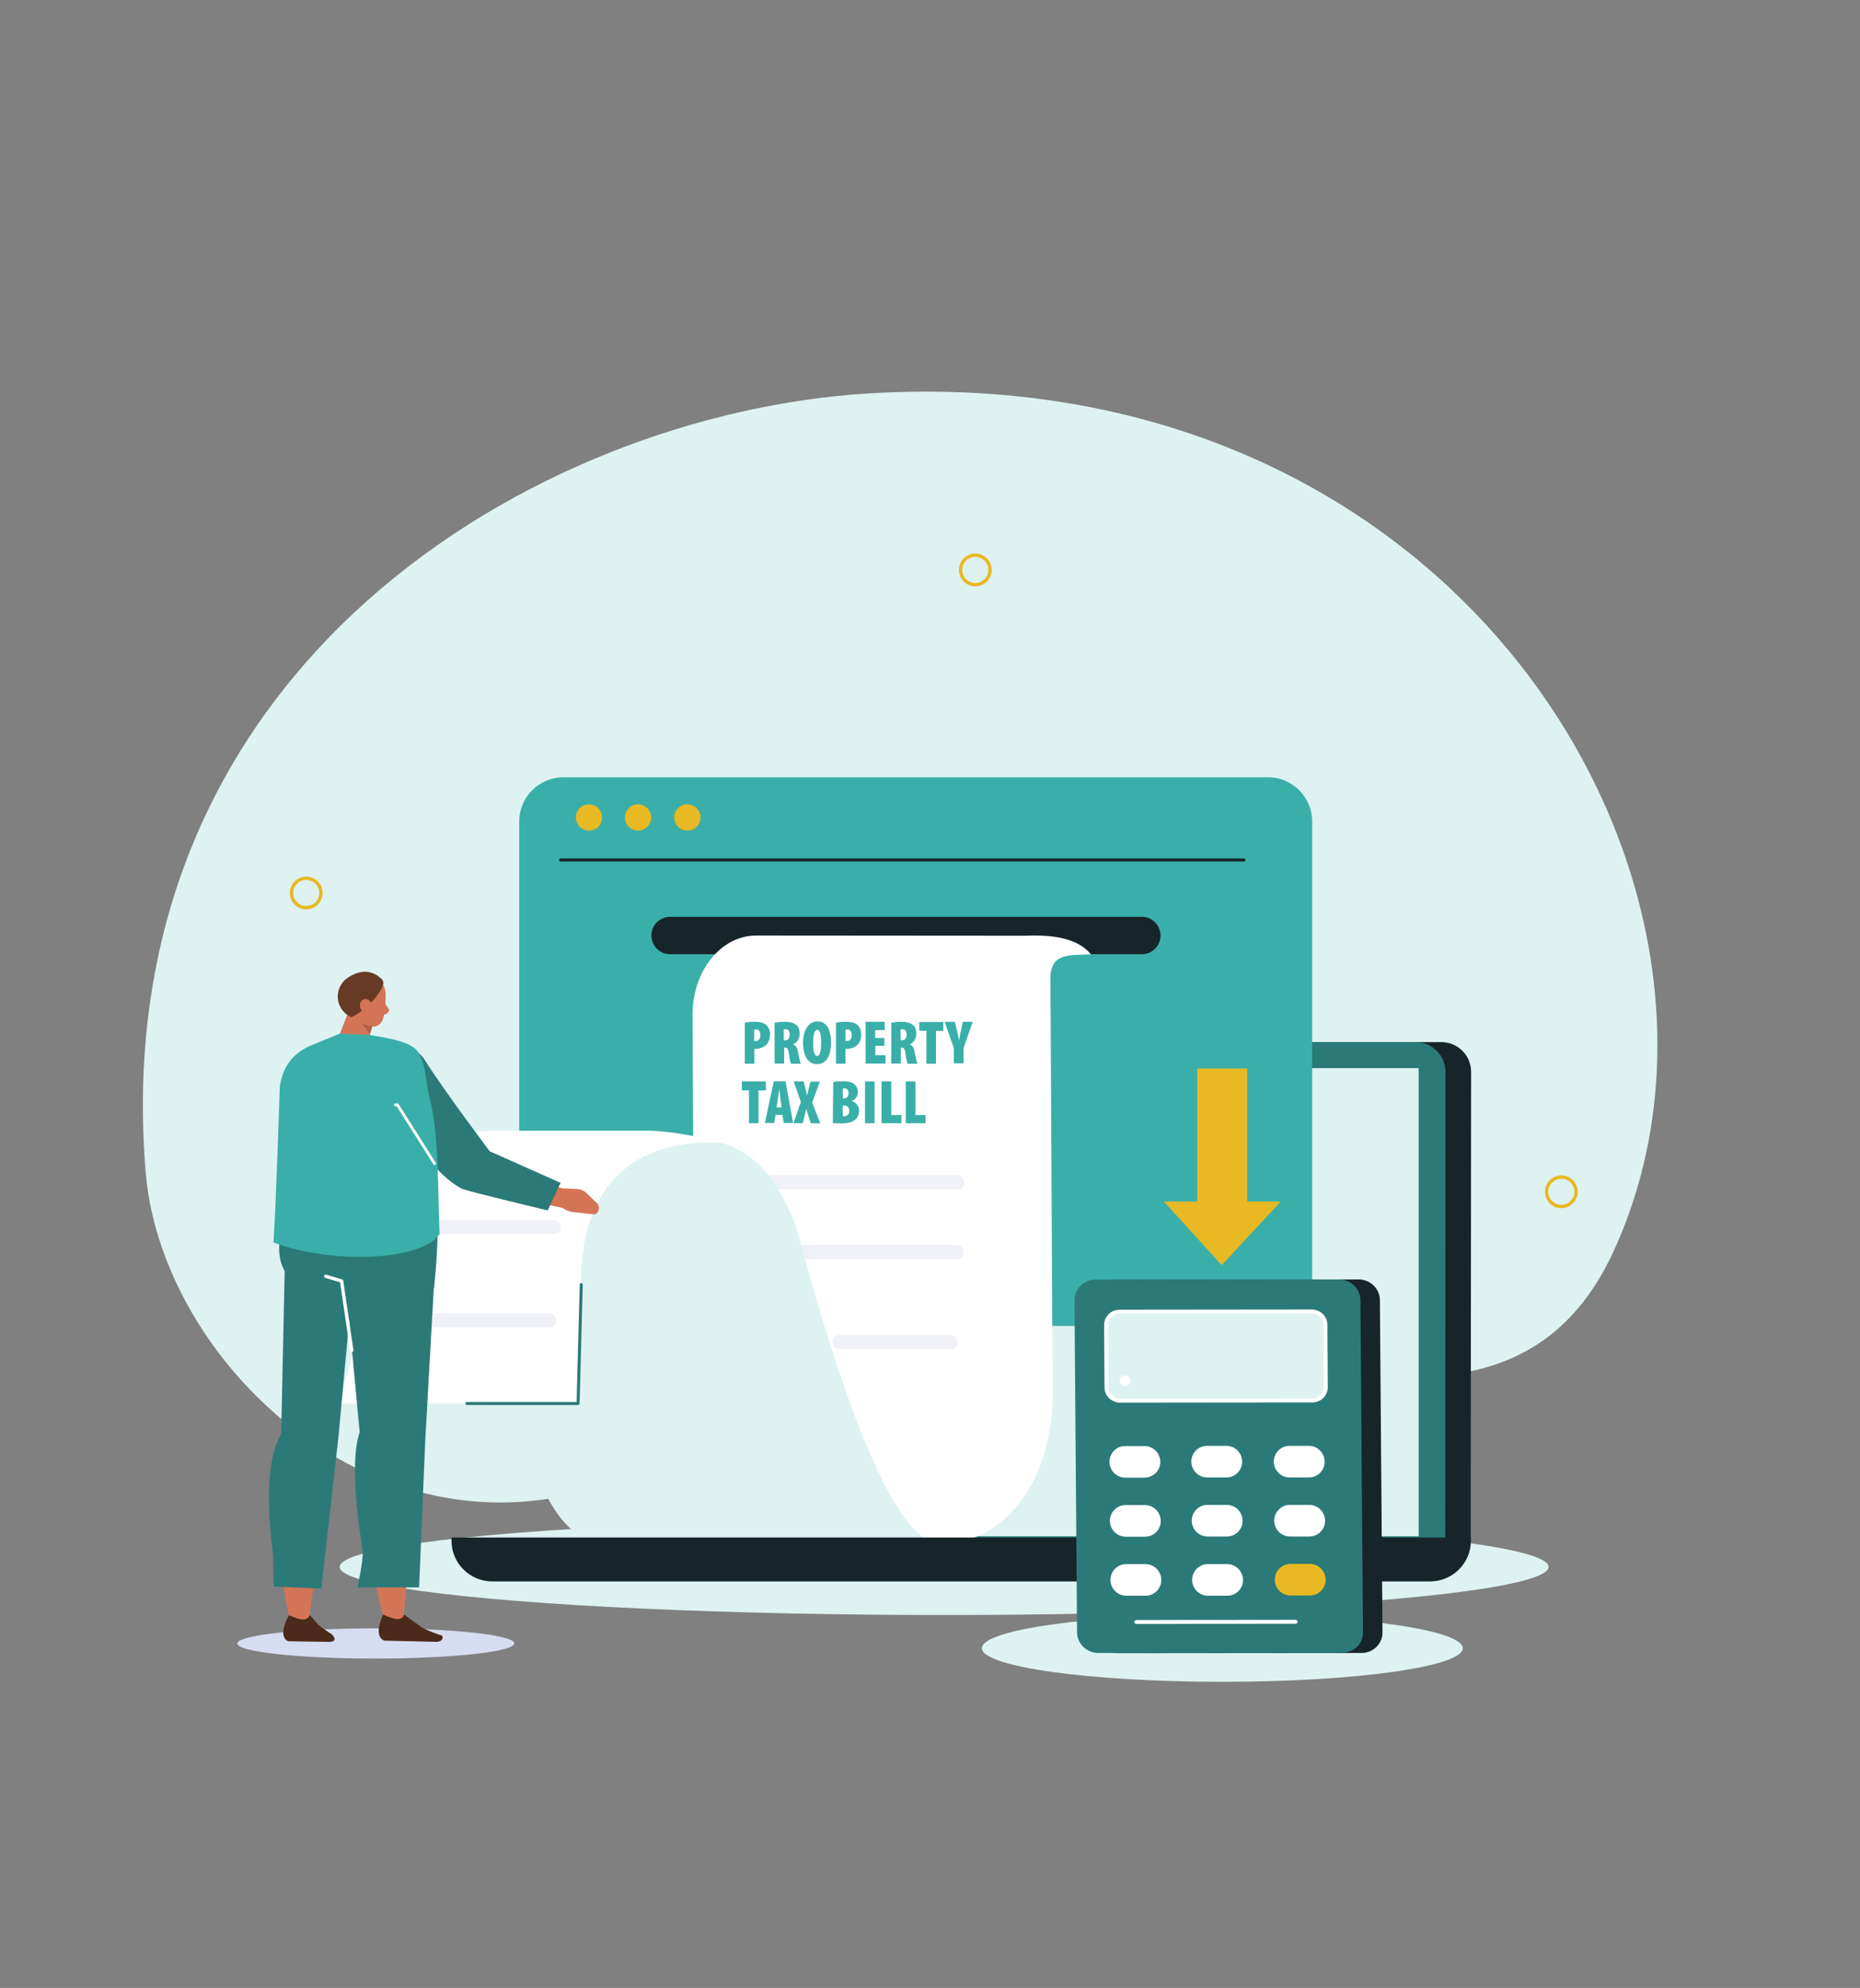 <?xml version="1.0" encoding="UTF-8"?> <svg xmlns="http://www.w3.org/2000/svg" xmlns:xlink="http://www.w3.org/1999/xlink" version="1.1" id="Layer_1" x="0px" y="0px" viewBox="0 0 936 1000" style="enable-background:new 0 0 936 1000;" xml:space="preserve"><rect x="0" y="0" width="936" height="1000" fill="#808080" stroke="none"/> <style type="text/css"> .st0{fill:#DEF2F1;} .st1{fill-rule:evenodd;clip-rule:evenodd;fill:#DEF2F1;} .st2{fill:#17252A;} .st3{fill:#2B7A78;} .st4{fill:#3AAFA9;} .st5{fill:none;stroke:#E8B923;stroke-width:1.692;stroke-linecap:round;stroke-miterlimit:10;} .st6{fill:#FFFFFF;} .st7{fill:#EFF1F7;} .st8{fill-rule:evenodd;clip-rule:evenodd;fill:#D47457;} .st9{fill:#D47457;} .st10{fill-rule:evenodd;clip-rule:evenodd;fill:#2B7A78;} .st11{fill-rule:evenodd;clip-rule:evenodd;fill:#B06148;} .st12{fill-rule:evenodd;clip-rule:evenodd;fill:#663A24;} .st13{fill-rule:evenodd;clip-rule:evenodd;fill:#D7DDF0;} .st14{fill-rule:evenodd;clip-rule:evenodd;fill:#4A2A1A;} .st15{fill:none;stroke:#FFFFFF;stroke-width:1.694;stroke-linecap:round;stroke-linejoin:round;stroke-miterlimit:10;} .st16{fill-rule:evenodd;clip-rule:evenodd;fill:#3AAFA9;} .st17{fill:#E8B923;} .st18{fill:none;stroke:#17252A;stroke-width:1.52;stroke-linecap:round;stroke-linejoin:round;stroke-miterlimit:10;} .st19{fill:none;stroke:#2B7A78;stroke-width:1.52;stroke-linecap:round;stroke-linejoin:round;stroke-miterlimit:10;} .st20{fill:none;stroke:#FFFFFF;stroke-width:1.421;stroke-linecap:round;stroke-linejoin:round;stroke-miterlimit:10;} .st21{fill:#4C57A8;} .st22{fill:#DEF2F1;stroke:#FFFFFF;stroke-width:1.961;stroke-linecap:round;stroke-linejoin:round;stroke-miterlimit:10;} .st23{fill:none;stroke:#FFFFFF;stroke-width:1.961;stroke-linecap:round;stroke-linejoin:round;stroke-miterlimit:10;} </style> <g id="background"> </g> <g id="image"> <path class="st0" d="M812.1,629.2c82.8-180.9-74.3-449.6-374.9-431.3C270.2,208,52.4,335.3,73.3,589.7 c9.6,116.5,170.3,249.3,320,98.9C502.6,578.6,737.9,791.2,812.1,629.2z"></path> <ellipse class="st1" cx="615.1" cy="829.1" rx="121" ry="16.9"></ellipse> <ellipse class="st0" cx="475.1" cy="788.2" rx="304.2" ry="24.2"></ellipse> <path class="st2" d="M740.1,775.5H308V539.2c0-8.3,6.7-15,15-15h402.3c8.3,0,15,6.7,15,15L740.1,775.5z"></path> <path class="st3" d="M727.3,775.5H295.1V539.2c0-8.3,6.7-15,15-15h402.3c8.3,0,15,6.7,15,15L727.3,775.5z"></path> <rect x="307.5" y="537.3" class="st0" width="406.4" height="235.5"></rect> <path class="st4" d="M638.1,667H283.5c-12.3,0-22.2-10-22.2-22.2V413.2c0-12.3,10-22.2,22.2-22.2h354.6c12.3,0,22.2,10,22.2,22.2 v231.5C660.3,657,650.4,667,638.1,667z"></path> <g> <path class="st5" d="M161.5,449.2c0,4.1-3.3,7.4-7.4,7.4s-7.4-3.3-7.4-7.4s3.3-7.4,7.4-7.4S161.5,445.1,161.5,449.2z"></path> <path class="st5" d="M498.2,286.7c0,4.1-3.3,7.4-7.4,7.4s-7.4-3.3-7.4-7.4s3.3-7.4,7.4-7.4S498.2,282.6,498.2,286.7z"></path> <path class="st5" d="M793.1,599.5c0,4.1-3.3,7.4-7.4,7.4c-4.1,0-7.4-3.3-7.4-7.4c0-4.1,3.3-7.4,7.4-7.4S793.1,595.4,793.1,599.5z"></path> </g> <path class="st2" d="M584,470.6L584,470.6c0,5.2-4.2,9.4-9.4,9.4H337.2c-5.2,0-9.4-4.2-9.4-9.4l0,0c0-5.2,4.2-9.4,9.4-9.4h237.4 C579.7,461.1,584,465.4,584,470.6z"></path> <path class="st6" d="M472.7,776.7l-122.8,0.1l-1.4-266.1c-0.1-22.2,14.2-40.1,32.1-40.1l135.5,0.1c13.2-0.6,26.3,1.1,32.9,9.4 c-10.5,0.5-20-1.1-20.4,11.5l0.2,36.3l0.9,173.5C529.9,743.3,506.5,776.8,472.7,776.7z"></path> <path class="st7" d="M482.8,598.2h-99.6c-1.6,0-3.1-1.6-3.3-3.5l0,0c-0.2-2,1-3.5,2.6-3.5H482c1.6,0,3.1,1.6,3.3,3.5l0,0 C485.6,596.6,484.4,598.2,482.8,598.2z"></path> <path class="st7" d="M482.3,633.3h-99.6c-1.6,0-3.1-1.6-3.3-3.5l0,0c-0.2-2,1-3.5,2.6-3.5h99.6c1.6,0,3.1,1.6,3.3,3.5l0,0 C485.1,631.7,483.9,633.3,482.3,633.3z"></path> <path class="st7" d="M479.1,678.6h-56.9c-1.6,0-3.1-1.6-3.3-3.5l0,0c-0.2-2,1-3.5,2.6-3.5h56.9c1.6,0,3.1,1.6,3.3,3.5l0,0 C481.9,677,480.8,678.6,479.1,678.6z"></path> <path class="st0" d="M473.2,776.7l-166.5,0.1c-24.4-0.4-34.1-26.6-47.6-62.1c-21.8-57.2-39.6-134.2-39.6-134.2l118-8.8 c34,0,49.1,11.2,62.3,43.2C403.1,622.7,439.3,775.2,473.2,776.7z"></path> <path class="st6" d="M290.9,706H170.3l35.5-119.2c6.3-9.9,24.8-18,41.2-18h80.3c17,0.5,35.2,6,35.2,6c-50.7-2.1-69.2,29.3-70,66.1 L290.9,706z"></path> <g> <path class="st8" d="M228.8,577.2c-2.6,8.2,0,16.5,9.1,20.6l47.7,10.4l-1.7-10l-34.1-13.5L228.8,577.2z"></path> <path class="st9" d="M281.4,597.7l8.9,0.4c1.8,0.1,3.5,0.8,4.8,2l5.2,5c1.8,1.7,1.4,4.7-0.9,5.8l0,0l-11.1-1.2 c-2.5-0.3-4.9-1.5-6.8-3.5l-3.2-3.3L281.4,597.7z"></path> <path class="st10" d="M282.1,595l-6.5,13.9c0,0-38.8-9.3-42.5-10.7c-3.7-1.3-12.8-8.3-16.7-15.1c-5.4-9.3-28.4-40.9-28.4-40.9 s14.9-26.6,26.2-8.3c8.9,14.2,32.2,45.2,32.2,45.2L282.1,595z"></path> </g> <path class="st7" d="M278.8,620.8h-68.6c-1.9,0-3.5-1.6-3.5-3.5l0,0c0-2,1.6-3.5,3.5-3.5h68.6c2,0,3.5,1.6,3.5,3.5l0,0 C282.3,619.2,280.7,620.8,278.8,620.8z"></path> <path class="st7" d="M276.5,667.7h-68.6c-1.9,0-3.5-1.6-3.5-3.5l0,0c0-2,1.6-3.5,3.5-3.5h68.6c2,0,3.5,1.6,3.5,3.5l0,0 C280,666.1,278.4,667.7,276.5,667.7z"></path> <g> <path class="st8" d="M192.8,503.1c0,0.1,1.1,2,2.8,4.5c0.9,1.3-1.8,3.4-3.1,2.6s-2.3-5.4-2.3-5.4L192.8,503.1z"></path> <path class="st8" d="M188.7,509.9c0,0-2.1,8.3-3.7,15.1c-0.4,1.8-2,3.3-4.1,3.8s-4.4,0-6-1.3c-0.5-0.4-1-0.8-1.5-1.2 c-2.2-1.8-3-4.5-2.1-6.9c2.4-6.2,6.7-17.5,6.7-17.5L188.7,509.9L188.7,509.9z"></path> <polygon class="st11" points="188,514.5 186.1,520.3 180.1,512.2 "></polygon> <path class="st8" d="M176.4,498.5c0-2.5,2-4.5,4.5-4.5c2.6,0,5.9,0,8.6,0c2.5,0,4.1,2,4.4,4.5c0.4,2.9,0,8.9-0.9,13.2 c-0.5,2.4-2.4,4.7-4.9,4.7c-2.6,0-10.5-2.5-11.2-7.2C176.3,505.6,176.4,502.2,176.4,498.5L176.4,498.5z"></path> <path class="st12" d="M176.9,511.7c-6.6-2.8-9-10.9-5-16.7c0.8-1.2,1.7-2.2,2.6-2.8c5.2-3.7,11.6-5.3,17.5,0.2 c0.9,0.9,1.2,2.2,0.7,3.4C191.1,499.2,186.9,506.5,176.9,511.7L176.9,511.7z"></path> <path class="st8" d="M181.4,507.2c0.7,1.9,2.5,3,4.1,2.4s2.3-2.6,1.6-4.5s-2.5-3-4.1-2.4C181.4,503.2,180.7,505.3,181.4,507.2z"></path> <path class="st13" d="M258.8,826.7c-0.2,4.2-31.5,7.6-70,7.6s-69.6-3.4-69.4-7.6s31.5-7.6,70-7.6S259,822.5,258.8,826.7z"></path> <path class="st8" d="M193.4,814.8c0,0-19-66.1-6.1-92.6l-12.9-88.7l44.3-2.8L203,815.3L193.4,814.8z"></path> <path class="st14" d="M203.4,812.2l8.4,6.1c1.6,1.5,10.7,4.5,10.7,4.5l0,0c0.9,1.9-0.9,2.9-2.4,3.1l-26.6-0.6 c0,0-6.1-1.3-0.7-13.1C197.7,814.4,202.1,815.9,203.4,812.2z"></path> <path class="st10" d="M157.1,587l57.9,4.4c9.4,3.5,3.4,56.7,3.4,56.7l-35.8,2.8c-18.1-0.3-44.1,0-42-25.7 C143.3,591.5,157.1,587,157.1,587z"></path> <path class="st10" d="M218.7,640.8l-4.7,83.8l-3.1,73.9h-31c0,0,2.9-13.4,2.6-17.7s-7.5-42.7-1.5-60.4l-7.5-79.7L218.7,640.8 L218.7,640.8z"></path> <path class="st8" d="M145.8,815c0,0-14.6-66.1,0-92.6l4.7-72.2l25.6,1.7l-20.6,163.5L145.8,815z"></path> <path class="st14" d="M155.9,812.4l4.3,4.9c1.6,1.5,6.6,4.7,6.6,4.7s4.9,4.4-2.6,3.9l-19-0.3c0,0-6.1-1.3,0.2-13.1 C150.1,814.5,154.4,816.1,155.9,812.4z"></path> <path class="st10" d="M178.1,638.7l-7.8,84.3l-8.6,76.1l-24-1c0,0-0.2-11.1-0.3-15.3c-0.1-4.3-6.6-43,4.1-61.6l1.8-83.8 L178.1,638.7z"></path> <polyline class="st15" points="177,679.2 171.9,644.4 163.9,642 "></polyline> <path class="st16" d="M185.9,520.6l-11.2-0.5l-3.6-0.2l-15.8,6.5c-7,3.5-12.9,9-14.5,20.3c0,0-1.9,59.8-3.2,78.3 c29.6,11,74.2,9.4,83.6-4.2c-0.8-19.6-0.4-50.6-4.7-67.2c-3-11.6-1.4-16.2-6.2-24.5C206.6,523,188.7,521.3,185.9,520.6z"></path> </g> <g> <path class="st17" d="M303,411.2c0,3.6-2.9,6.6-6.6,6.6s-6.6-2.9-6.6-6.6s2.9-6.6,6.6-6.6S303,407.6,303,411.2z"></path> <path class="st17" d="M327.7,411.2c0,3.6-2.9,6.6-6.6,6.6s-6.6-2.9-6.6-6.6s2.9-6.6,6.6-6.6S327.7,407.6,327.7,411.2z"></path> <path class="st17" d="M352.5,411.2c0,3.6-2.9,6.6-6.6,6.6s-6.6-2.9-6.6-6.6s2.9-6.6,6.6-6.6S352.5,407.6,352.5,411.2z"></path> </g> <line class="st18" x1="282.1" y1="432.6" x2="626" y2="432.6"></line> <path class="st2" d="M719.7,795.5h-472c-11.3,0-20.5-9.2-20.5-20.5v-1.6h513v1.6C740.2,786.3,731,795.5,719.7,795.5z"></path> <polyline class="st19" points="235,706 290.9,706 292.5,646.2 "></polyline> <polyline class="st20" points="218.7,585.3 200,555.8 199,555.8 "></polyline> <g> <path class="st2" d="M694.4,654c0-5.7-4.8-10.4-10.7-10.4L561,643.8c-5.8,0-10.6,4.7-10.5,10.4l1.3,167c0,5.7,4.8,10.4,10.7,10.4 l122.7-0.1c5.8,0,10.6-4.7,10.5-10.4L694.4,654z"></path> <g> <path class="st3" d="M675.4,831.4l-122.7,0.1c-5.8,0-10.6-4.6-10.7-10.4l-1.3-167c0-5.7,4.7-10.4,10.5-10.4l122.7-0.1 c5.8,0,10.6,4.6,10.7,10.4l1.3,167C686,826.8,681.3,831.4,675.4,831.4z"></path> <path class="st21" d="M660.4,704.5l-96.7,0.1c-3.8,0-6.9-3-6.9-6.7l-0.2-31.4c0-3.7,3-6.7,6.8-6.7l96.7-0.1c3.8,0,6.9,3,6.9,6.7 l0.2,31.4C667.2,701.5,664.2,704.5,660.4,704.5z"></path> <path class="st22" d="M660.4,704.5l-96.7,0.1c-3.8,0-6.9-3-6.9-6.7l-0.2-31.4c0-3.7,3-6.7,6.8-6.7l96.7-0.1c3.8,0,6.9,3,6.9,6.7 l0.2,31.4C667.2,701.5,664.2,704.5,660.4,704.5z"></path> <path class="st6" d="M576,743.3h-9.7c-4.4,0-7.9-3.5-8-7.9l0,0c0-4.4,3.5-8,7.9-8h9.7c4.4,0,7.9,3.5,8,7.9l0,0 C584,739.7,580.4,743.2,576,743.3z"></path> <path class="st6" d="M617.2,743.2h-9.7c-4.4,0-7.9-3.5-8-7.9l0,0c0-4.4,3.5-8,7.9-8h9.7c4.4,0,7.9,3.5,8,7.9l0,0 C625.1,739.6,621.6,743.2,617.2,743.2z"></path> <path class="st6" d="M658.7,743.2H649c-4.4,0-7.9-3.5-8-7.9l0,0c0-4.4,3.5-8,7.9-8h9.7c4.4,0,7.9,3.5,8,7.9l0,0 C666.7,739.6,663.1,743.2,658.7,743.2z"></path> <path class="st6" d="M576.2,773h-9.7c-4.4,0-7.9-3.5-8-7.9l0,0c0-4.4,3.5-8,7.9-8h9.7c4.4,0,7.9,3.5,8,7.9l0,0 C584.2,769.4,580.7,773,576.2,773z"></path> <path class="st6" d="M617.4,772.9h-9.7c-4.4,0-7.9-3.5-8-7.9l0,0c0-4.4,3.5-8,7.9-8h9.7c4.4,0,7.9,3.5,8,7.9l0,0 C625.4,769.3,621.8,772.9,617.4,772.9z"></path> <path class="st6" d="M658.9,772.9h-9.7c-4.4,0-7.9-3.5-8-7.9l0,0c0-4.4,3.5-8,7.9-8h9.7c4.4,0,7.9,3.5,8,7.9l0,0 C666.9,769.3,663.3,772.9,658.9,772.9z"></path> <path class="st6" d="M576.5,802.7h-9.7c-4.4,0-7.9-3.5-8-7.9l0,0c0-4.4,3.5-8,7.9-8h9.7c4.4,0,7.9,3.5,8,7.9l0,0 C584.4,799.1,580.9,802.7,576.5,802.7z"></path> <path class="st6" d="M617.6,802.7h-9.7c-4.4,0-7.9-3.5-8-7.9l0,0c0-4.4,3.5-8,7.9-8h9.7c4.4,0,7.9,3.5,8,7.9l0,0 C625.6,799.1,622,802.7,617.6,802.7z"></path> <path class="st17" d="M659.2,802.6h-9.7c-4.4,0-7.9-3.5-8-7.9l0,0c0-4.4,3.5-8,7.9-8h9.7c4.4,0,7.9,3.5,8,7.9l0,0 C667.1,799,663.6,802.6,659.2,802.6z"></path> <path class="st6" d="M566.2,697.2L566.2,697.2c-1.5,0-2.8-1.2-2.8-2.7l0,0c0-1.5,1.2-2.7,2.8-2.7l0,0c1.5,0,2.8,1.2,2.8,2.7l0,0 C569,695.9,567.7,697.2,566.2,697.2z"></path> <line class="st23" x1="571.8" y1="815.9" x2="652" y2="815.8"></line> </g> </g> <g> <rect x="602.5" y="537.5" class="st17" width="25.1" height="80.9"></rect> <polygon class="st17" points="614.8,636.4 644.5,604.4 585.7,604.4 "></polygon> </g> <g> <path class="st4" d="M374.8,514.4c1.2-0.2,3-0.4,4.6-0.4c2.6,0,4.7,0.3,6.2,1.6c1.3,1.2,1.9,3,1.9,4.7c0,2.4-0.8,4.2-2,5.4 c-1.4,1.3-3.5,1.9-5.2,1.9c-0.2,0-0.5,0-0.7,0v7.5h-4.8V514.4z M379.5,523.7c0.2,0,0.4,0,0.6,0c1.9,0,2.5-1.4,2.5-3 c0-1.7-0.7-2.9-2.2-2.9c-0.3,0-0.6,0.1-0.9,0.2V523.7z"></path> <path class="st4" d="M389.8,514.4c1.4-0.2,3.2-0.4,4.9-0.4c2.3,0,4.5,0.3,6,1.6c1.4,1.2,1.7,2.6,1.7,4.5c0,2-1,4.2-3.2,5.2v0.1 c1.4,0.6,2.1,1.9,2.4,3.9c0.4,2.1,1,5,1.4,5.8h-5c-0.2-0.6-0.8-2.7-1-5c-0.3-2.5-0.9-3.1-1.9-3.1h-0.5v8h-4.8V514.4L389.8,514.4z M394.5,523.3h0.6c1.6,0,2.3-1.3,2.3-2.9c0-1.5-0.6-2.7-2.1-2.7c-0.3,0-0.7,0-0.9,0.1v5.5L394.5,523.3L394.5,523.3z"></path> <path class="st4" d="M418.2,524.1c0,7.9-2.9,11.2-7.1,11.2c-5.3,0-7-5.6-7-10.8s2.2-10.7,7.3-10.7 C417.1,513.8,418.2,520.1,418.2,524.1z M409.2,524.6c0,5,0.9,6.6,2.1,6.6c1.3,0,1.9-2.5,1.9-6.8c0-3.6-0.5-6.4-2-6.4 C410.1,518,409.2,519.9,409.2,524.6z"></path> <path class="st4" d="M420.7,514.4c1.2-0.2,3-0.4,4.6-0.4c2.6,0,4.7,0.3,6.2,1.6c1.3,1.2,1.9,3,1.9,4.7c0,2.4-0.8,4.2-2,5.4 c-1.4,1.3-3.5,1.9-5.2,1.9c-0.2,0-0.5,0-0.7,0v7.5h-4.8V514.4z M425.5,523.7c0.2,0,0.4,0,0.6,0c1.9,0,2.5-1.4,2.5-3 c0-1.7-0.7-2.9-2.2-2.9c-0.3,0-0.6,0.1-0.9,0.2V523.7z"></path> <path class="st4" d="M445.1,526.1h-4.6v4.7h5.1v4.2h-10v-21h9.6v4.2h-4.8v3.9h4.6L445.1,526.1L445.1,526.1z"></path> <path class="st4" d="M448.5,514.4c1.4-0.2,3.2-0.4,4.9-0.4c2.3,0,4.5,0.3,6,1.6c1.4,1.2,1.7,2.6,1.7,4.5c0,2-1,4.2-3.2,5.2v0.1 c1.4,0.6,2.1,1.9,2.4,3.9c0.4,2.1,1,5,1.4,5.8h-5c-0.2-0.6-0.8-2.7-1-5c-0.3-2.5-0.9-3.1-1.9-3.1h-0.5v8h-4.8V514.4L448.5,514.4z M453.3,523.3h0.6c1.6,0,2.3-1.3,2.3-2.9c0-1.5-0.6-2.7-2.1-2.7c-0.3,0-0.7,0-0.9,0.1v5.5L453.3,523.3L453.3,523.3z"></path> <path class="st4" d="M466.2,518.5h-3.6v-4.4h12.1v4.5H471v16.5h-4.8V518.5L466.2,518.5z"></path> <path class="st4" d="M480,535v-7.7l-4.6-13.3h5.1l1.2,4.9c0.3,1.3,0.6,2.8,0.9,4.3h0.1c0.2-1.5,0.4-3,0.8-4.4l1-4.8h5l-4.6,13.1 v7.8H480V535z"></path> <path class="st4" d="M376.9,548.5h-3.6V544h12.1v4.5h-3.7V565h-4.8V548.5z"></path> <path class="st4" d="M390.3,560.8l-0.7,4.1h-4.7l4.5-21h5.9l3.8,21h-4.7l-0.7-4.1H390.3z M393.3,557.1l-0.5-4 c-0.2-1.2-0.4-3.5-0.6-4.8h-0.1c-0.2,1.3-0.5,3.6-0.7,4.8l-0.6,4H393.3z"></path> <path class="st4" d="M408,565l-1.1-3.4c-0.4-1.2-0.8-2.4-1.1-3.7h-0.1c-0.3,1.3-0.6,2.6-0.9,3.8L404,565h-4.7l3.7-10.7l-3.6-10.3 h5l0.9,3.5c0.3,1.2,0.6,2.3,0.8,3.4h0.1c0.3-1.2,0.5-2.2,0.8-3.4l0.8-3.4h4.8l-3.9,10.5l4.1,10.5L408,565L408,565z"></path> <path class="st4" d="M419.3,544.3c1.3-0.3,3.2-0.4,5.1-0.4c2,0,4,0.2,5.6,1.5c1.2,1,1.7,2.5,1.7,3.9c0,1.7-0.9,3.6-3,4.5v0.1 c2.4,0.7,3.6,2.7,3.6,4.9c0,1.7-0.6,3.1-1.6,4.1c-1.3,1.4-3.5,2.2-7.5,2.2c-1.6,0-3-0.1-4.1-0.2L419.3,544.3L419.3,544.3z M424.1,552.5h0.8c1.3,0,2.1-1.1,2.1-2.6c0-1.4-0.6-2.4-1.9-2.4c-0.4,0-0.8,0-1,0.1V552.5z M424.1,561.4c0.2,0.1,0.5,0.1,0.8,0.1 c1.3,0,2.5-0.8,2.5-2.7c0-1.8-1.2-2.7-2.5-2.7h-0.8V561.4z"></path> <path class="st4" d="M440.1,544v21h-4.8v-21H440.1z"></path> <path class="st4" d="M443.7,544h4.8v16.9h5.1v4.1h-10v-21H443.7z"></path> <path class="st4" d="M455.9,544h4.8v16.9h5.1v4.1h-10v-21H455.9z"></path> </g> </g> </svg> 
